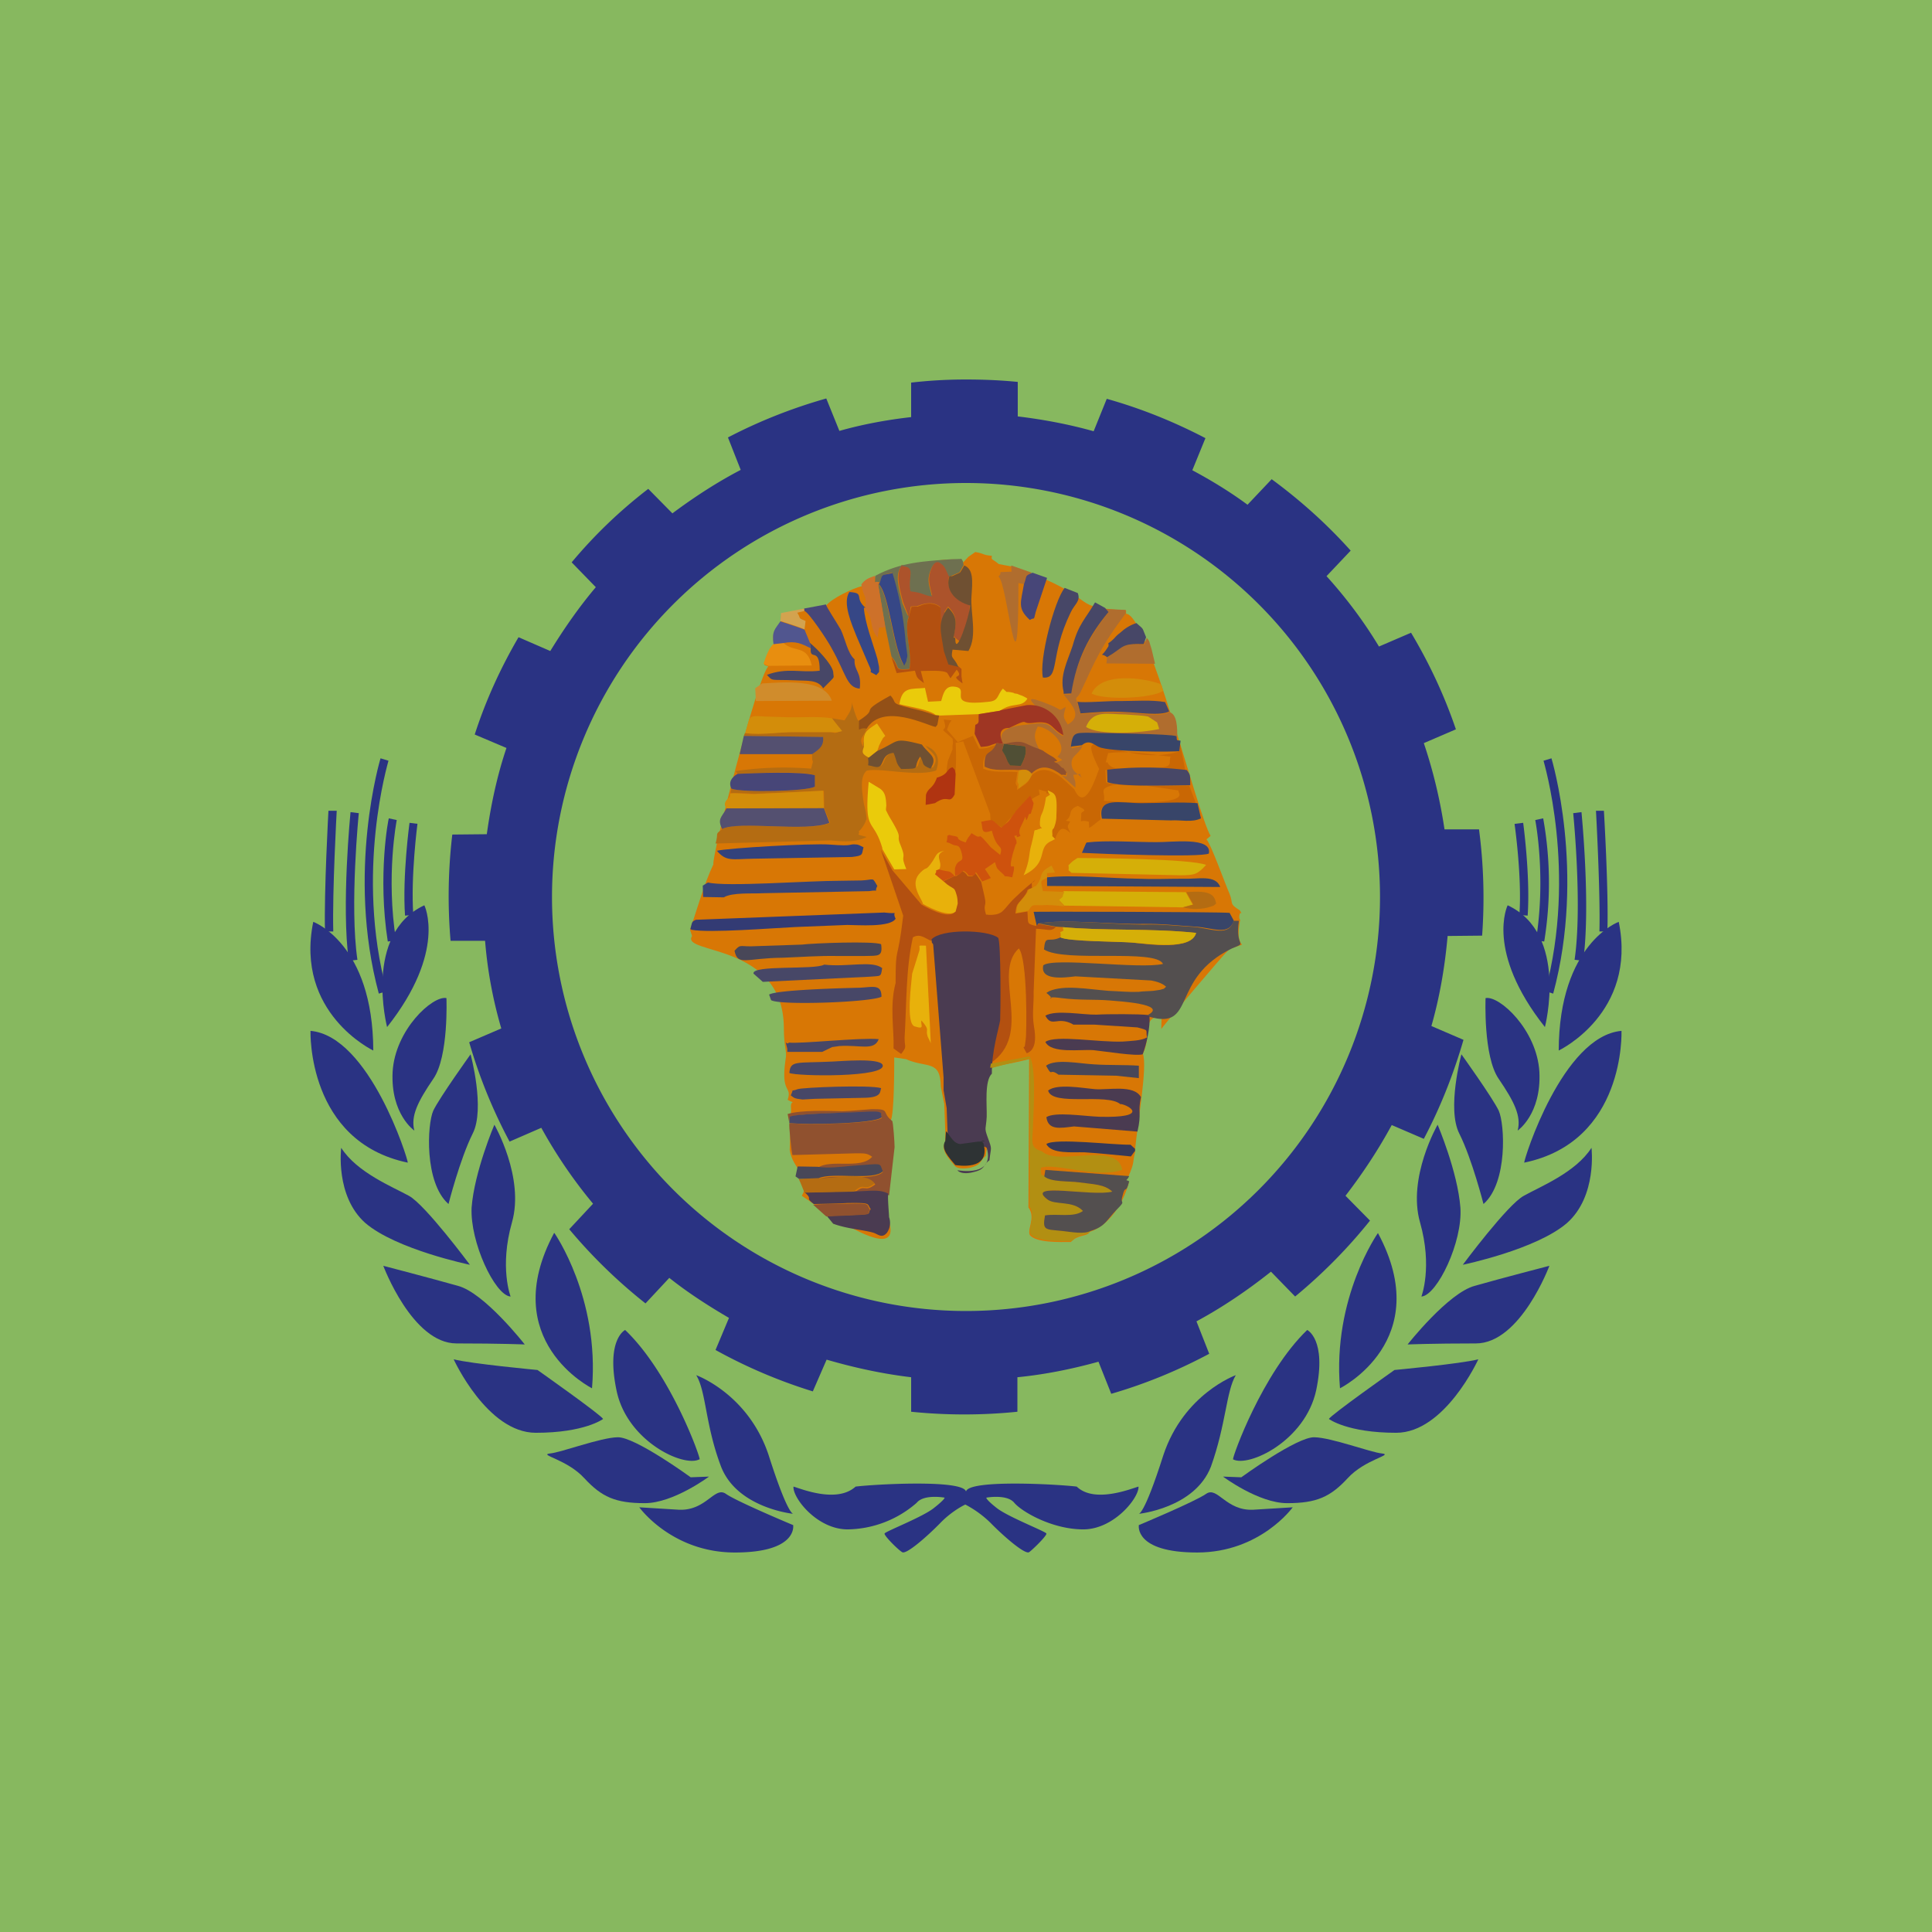 <!-- by TradingView --><svg width="56" height="56" viewBox="0 0 56 56" xmlns="http://www.w3.org/2000/svg"><path fill="#87B85F" d="M0 0h56v56H0z"/><path fill-rule="evenodd" d="M28 11c.5 0 1 .02 1.5.07v1c.75.09 1.49.23 2.2.43l.38-.94c1 .28 1.96.67 2.86 1.14l-.38.93c.56.3 1.1.63 1.6 1l.7-.74c.83.61 1.6 1.3 2.29 2.07l-.7.74c.57.63 1.08 1.31 1.52 2.04l.93-.4c.52.87.96 1.8 1.3 2.8l-.93.4c.27.8.47 1.63.6 2.5h1a15.15 15.15 0 0 1 .09 3.08l-1 .01c-.08.9-.23 1.77-.47 2.61l.93.4c-.29 1-.67 1.96-1.15 2.87l-.93-.4c-.39.72-.84 1.4-1.34 2.05l.71.72c-.64.8-1.37 1.54-2.17 2.2l-.7-.72c-.68.54-1.4 1.03-2.16 1.44l.37.94c-.9.48-1.84.87-2.84 1.16l-.37-.93c-.76.21-1.54.37-2.35.45v1a15.19 15.19 0 0 1-3.08 0v-1c-.84-.1-1.66-.28-2.45-.51l-.4.92a14.9 14.9 0 0 1-2.82-1.2l.39-.93c-.6-.35-1.19-.73-1.73-1.16l-.69.74a15.08 15.08 0 0 1-2.21-2.15l.69-.74a14.05 14.05 0 0 1-1.5-2.2l-.92.4a14.9 14.9 0 0 1-1.17-2.88l.93-.4c-.24-.82-.4-1.67-.47-2.54h-1a15.2 15.2 0 0 1 .05-3.08l1-.01c.12-.86.3-1.7.57-2.5l-.92-.39c.32-.99.75-1.93 1.27-2.82l.92.4c.4-.65.83-1.27 1.32-1.85l-.7-.72c.66-.79 1.4-1.5 2.22-2.13l.7.71c.63-.47 1.29-.9 1.98-1.26l-.37-.94c.9-.47 1.86-.85 2.85-1.13l.38.94c.67-.19 1.37-.32 2.08-.4v-1c.52-.06 1.05-.09 1.59-.09Zm0 3a12 12 0 0 1 0 24 12 12 0 0 1 0-24Z" fill="#2A3383"/><path d="M23 43.09c.19.05 1.25.5 1.8 0 .45-.06 3.1-.22 3.2.14.1-.36 2.75-.2 3.21-.14.52.5 1.6.05 1.79 0 .02.32-.71 1.24-1.6 1.24-.9 0-1.78-.51-2-.77-.21-.26-.81-.15-.81-.15s-.03.04.3.3c.33.26 1.42.68 1.44.74.02.06-.4.47-.5.54-.12.08-.76-.48-1.12-.85a3.08 3.08 0 0 0-.73-.53c-.15.07-.46.26-.72.53-.36.37-.99.93-1.11.85-.12-.07-.53-.48-.51-.54.02-.06 1.11-.48 1.43-.74.33-.26.31-.3.31-.3s-.6-.11-.81.15a3.1 3.1 0 0 1-2 .77c-.89 0-1.6-.92-1.57-1.24ZM20.18 39.86s1.51.54 2.1 2.32c.57 1.79.72 1.7.72 1.7s-1.63-.16-2.1-1.37c-.46-1.21-.43-2.18-.72-2.65ZM23 44.21s-1.63-.68-1.96-.91c-.33-.23-.57.5-1.37.46l-1.14-.07S19.47 45 21.3 45c1.83 0 1.69-.79 1.69-.79ZM20.28 42.3c.02-.07-.85-2.5-2.16-3.75 0 0-.56.27-.25 1.75.3 1.47 1.94 2.24 2.4 2Z" fill="#2A3383"/><path d="M20.02 42.82s-1.62-1.18-2.12-1.16c-.5.01-1.63.44-1.96.47-.34.04.5.17 1 .72.5.54.9.72 1.75.72.83 0 1.86-.77 1.86-.77l-.53.02ZM17.48 41.13c-.03-.1-1.9-1.42-1.9-1.42s-1.93-.18-2.43-.31c0 0 .97 2.13 2.38 2.13 1.42 0 1.95-.4 1.95-.4ZM15.21 38.97s-1.17-1.5-1.94-1.7c-.78-.22-2.16-.58-2.16-.58s.84 2.25 2.12 2.25c1.3 0 1.98.03 1.98.03ZM16.07 35.74s1.31 1.87 1.09 4.5c0 0-2.77-1.38-1.1-4.5ZM14.8 37.58s-.33-.85.04-2.15c.37-1.3-.51-2.83-.51-2.83s-.58 1.36-.66 2.4c-.05 1 .67 2.53 1.12 2.58ZM13.62 36.66s-1.3-1.75-1.77-2c-.47-.26-1.5-.67-1.96-1.39 0 0-.18 1.4.7 2.18.9.77 3.03 1.21 3.03 1.21ZM13 34.9s.33-1.3.7-2.04c.37-.72-.06-2.3-.06-2.3s-.89 1.24-1.08 1.63c-.18.4-.26 2.08.43 2.7ZM11.82 33.7c.01-.09-1.11-3.67-2.82-3.82 0 .02-.1 3.21 2.82 3.82ZM12.94 28.93s.07 1.69-.38 2.34c-.45.66-.66 1.08-.55 1.5 0 0-.69-.47-.63-1.7.07-1.22 1.16-2.22 1.56-2.14Z" fill="#2A3383"/><path d="M9.08 26.72s1.73.62 1.74 3.73c0 0-2.28-1.08-1.74-3.73ZM12.3 26.24s.66 1.33-1.08 3.53c0 0-.7-2.7 1.08-3.53Z" fill="#2A3383"/><path d="M11.26 22.05c0 .02-.98 3.23-.05 6.68l-.23.07c-.95-3.52.05-6.82.05-6.82l.23.07Z" fill="#2A3383"/><path d="M11.5 23.77s-.32 1.62-.02 3.49l-.24.03c-.3-1.92.02-3.57.03-3.57l.23.05ZM12.1 23.88s-.2 1.53-.12 2.64l-.24.02c-.08-1.15.13-2.69.13-2.69l.24.03ZM9.76 23.5s-.13 2.35-.1 3.5h-.24c-.03-1.15.1-3.5.1-3.5h.24ZM10.4 23.57s-.27 2.69-.04 4.25l-.25.03c-.22-1.6.05-4.3.05-4.31l.24.03ZM35.82 39.86s-1.51.54-2.1 2.32c-.57 1.79-.72 1.7-.72 1.7s1.63-.16 2.1-1.37c.44-1.23.44-2.18.72-2.65ZM33 44.21s1.63-.68 1.96-.91c.33-.23.57.5 1.37.46l1.14-.07S36.53 45 34.7 45c-1.83 0-1.69-.79-1.69-.79ZM35.74 42.3c-.02-.07.85-2.5 2.15-3.75 0 0 .57.27.26 1.75-.32 1.47-1.96 2.24-2.41 2Z" fill="#2A3383"/><path d="M35.98 42.82s1.62-1.18 2.12-1.16c.5.01 1.63.44 1.96.47.34.04-.5.17-1 .72-.5.54-.9.72-1.75.72-.83 0-1.86-.77-1.86-.77l.53.02ZM38.52 41.13c.03-.1 1.9-1.42 1.9-1.42s1.93-.18 2.43-.31c0 0-.97 2.13-2.38 2.13-1.42 0-1.95-.4-1.95-.4ZM40.8 38.97s1.18-1.5 1.95-1.7c.77-.22 2.16-.58 2.16-.58s-.84 2.25-2.13 2.25c-1.28 0-1.98.03-1.98.03ZM39.94 35.74s-1.32 1.87-1.1 4.5c0 0 2.78-1.38 1.1-4.5ZM41.2 37.58s.33-.85-.04-2.15c-.37-1.3.51-2.83.51-2.83s.58 1.36.66 2.4c.07 1-.67 2.53-1.12 2.58ZM42.4 36.66s1.3-1.75 1.77-2c.46-.26 1.5-.67 1.96-1.39 0 0 .17 1.4-.71 2.18-.89.77-3.02 1.21-3.02 1.21ZM43 34.9s-.33-1.3-.7-2.04c-.37-.72.06-2.3.06-2.3s.89 1.24 1.08 1.63c.18.4.26 2.08-.43 2.7ZM44.18 33.7c-.01-.09 1.11-3.67 2.82-3.82 0 .02.12 3.21-2.82 3.82ZM43.06 28.93s-.07 1.69.38 2.34c.45.66.66 1.08.55 1.5 0 0 .69-.47.63-1.7-.07-1.22-1.16-2.22-1.56-2.14Z" fill="#2A3383"/><path d="M46.92 26.72s-1.73.62-1.74 3.73c0 0 2.28-1.08 1.74-3.73ZM43.7 26.24s-.66 1.33 1.08 3.53c0 0 .7-2.7-1.08-3.53Z" fill="#2A3383"/><path d="M44.74 22.05c0 .02.98 3.23.05 6.68l.23.07c.95-3.52-.05-6.82-.05-6.82l-.23.07Z" fill="#2A3383"/><path d="M44.5 23.77s.32 1.62.02 3.49l.24.03a10.6 10.6 0 0 0-.03-3.57l-.23.05ZM43.9 23.88s.22 1.53.14 2.64l.24.02c.08-1.15-.13-2.69-.13-2.69l-.24.03ZM46.26 23.5s.13 2.35.1 3.5h.23c.04-1.15-.1-3.5-.1-3.5h-.23ZM45.6 23.57s.27 2.69.04 4.25l.25.03c.22-1.6-.05-4.3-.05-4.31l-.24.03Z" fill="#2A3383"/><path d="m23.31 17.65-.66.14-.02.22c-.16.26-.26.29-.2.68-.12.09-.22.37-.28.58l.12.05c-.3.24-1.67 5.61-1.59 5.73-.27.56-.47 1.3-.68 1.9l.06.18c-.35.54 2.63.18 2.66 2.64 0 .63.1.69.05.94-.15 1.02.2.75.06 1.17.29.15.06-.04.1.25l-.04 1.2c.07.55.66.8.35 1.33.03 0 3.08 2.31 2.5.65 0-.1-.04-.59 0-.68l.16-1.4c0-.11-.05-.73-.08-.76.1-.18.1-1.5.1-1.82l.34.05c.6.27 1 0 1.01.8l.1.5.03.82v.28c-.14.23.09.47.28.7.08.08.27.08.43.05.37-.09.27-.2.46-.34.05-.4.1-.29-.04-.66-.1-.3-.05-.23-.03-.59.06-1.58-.08-1.2 1.33-1.56l-.02 4.3c.22.3-.04.6.04.8.2.23.87.2 1.19.2.21-.23.48-.15.54-.29.6-.2 1-.88 1.14-1.44-.15-.07-.1.02-.02-.15.2-.46.12-.4.2-.72v-.07c.08-.84.36-2.4.23-2.78.28-.68-.05-1.04.54-1.1l-.01.38c.01-.05 1.8-2.15 1.86-2.2.18-.17.04-.08.22-.16l.21-.07.05-.02c-.14-.15-.1-.42-.06-.69.03-.06-.02.01-.02-.12.02-.24.13.03.02-.18-.33-.21-.18-.18-.3-.48-.14-.32-.55-1.47-.67-1.58l.12-.1c-.4-.68-1.8-6.41-2.45-6.44v-.1c-1.65-.08-.74-.26-2.72-1.06l-.6-.21-.37-.07c-.2-.17-.22-.1-.2-.24-.27-.02-.2-.06-.48-.11l-.2.14-.15.16c-.18-.29-2.19.23-2.54.42-.18.08-.3.12-.4.27-.26.06-.88.36-1.03.56l-.64.1Z" fill="#D87705"/><path d="M26.18 26.54c-.17 1.46-.22.78-.22 1.95-.18.68-.04 1.34-.06 1.9l.22.16c.18-.23.1-.17.1-.47.06-.96.03-1.96.24-2.91.22-.13.38.05.53.1.26-.3 1.55-.29 1.88-.05.1.12.01 2.1 0 2.23-.03.26-.24.89-.23 1.53l.03-.03.02-.12c1.31-.85.04-2.6.84-3.34.26.3.23 2.49.2 2.64l-.02.15c0 .15-.12-.05.05.25.29-.1.26-.5.21-.78-.06-.37 0-.66-.01-.99l.07-1.84c.37.01.41.1.58-.05l-.53-.09-.05.06c-.29-.07-.22-.07-.25-.42l-.35.06c.04-.3.04-.23.24-.48.2-.26.01-.17.24-.26-.01-.31-.01-.03.14-.31-.18.13-.5.4-.7.6-.33.3-.3.51-.77.48-.1-.33.03-.21-.04-.51l-.1-.44c-.3-.46-.13-.18-.27-.16-.21.01-.07-.03-.27-.15-.02.01-.1.1-.12.1-.14.1.03 0-.15.06l-.3.14.09.12c.3.21.33.44.24.78-.23.21-.95-.23-.95-.23l-.84-.99-.34-.6.65 1.91Z" fill="#B35010"/><path d="m30.1 26.77.52.09.14.01c1.24.12 2.58.03 3.91.17-.13.52-1.39.33-1.86.28-.36-.03-1.86-.03-2.07-.15-.36.17-.44-.1-.48.35.6.39 3.24-.03 3.45.42-.67.16-3.18-.2-3.47.04-.1.45.6.36.93.32l2.2.12c.32.06.4.16.43.18-.12.1.01.03-.17.09l-.2.03c-.1.01-.31.01-.43.03-.3.01-.58-.02-.87-.03-.62-.05-1.28-.18-1.72.01l-.08.05c.38.3-.2.06.43.15.56.07.94.03 1.42.07.2.02 1.7.1 1.09.42l.04.05c1.38.4.58-1.1 2.4-1.98.48-.2.08 0 .2-.8h-.16c-.12.47-.62.23-1.12.18-.5-.03-1-.09-1.5-.07-.83 0-2.31-.17-3.04-.03Z" fill="#534F4F"/><path d="m24.12 20.82.27.37c-.24.08-.16.05-.32.03h-1.04c-.5-.01-.92.08-1.44.03l-.03.08 2.3.03c0 .26-.12.35-.32.5-.01.36.07.04-.03.42a9.72 9.72 0 0 0-2.19.07l.06.08c.5-.02 1.82-.1 2.24.04v.33c-.23.14-2.12.18-2.42.06l-.04.23.01-.1c.24 0 .45 0 .68.02l2.03-.09.01.5.17.43c-.65.29-2.63-.07-3.12.18-.24.18-.1.08-.2.42l3.33-.09c.28.02.71.08 1.05-.1-.38-.1-.17-.05-.23-.17.03 0 .15-.15.2-.28.03-.1.04 0 .01-.24l-.01-.06-.05-.21c-.06-.4-.12-.78.08-.96.38-.1 1.5.2 2.05-.02.14-.39 0-.66-.39-.76.21.28.48.34.26.69-.3-.1-.17-.14-.3-.35-.25.36.06.33-.56.36-.16-.16-.12-.24-.22-.46-.45.04-.24.5-.57.39-.27-.1-.12.04-.17-.26-.2-.1-.18-.15-.13-.31-.15-.25-.02-.26.09-.53-.27-.08-.21.21-.21-.24l-.02.06c.05-.18-.01-.57-.24-.7-.02.38-.05.38-.23.67l-.36-.06Z" fill="#B46C12"/><path d="M32 23.2c.04-.25-.15-.32.21-.43.42-.12 1.51.08 1.94.14l.04.12c0 .34-2 .2-2.2.18Zm1.93-1.27c-.09.24.25.38-1.2.33-.16 0-.49.1-.63-.16-.03-.06-.1.18.02-.27.68-.08 1.2.04 1.81.1Zm-6.23-.4.22-.04.78 2.1.03.46c-.35.12-.26-.44.32-.06.39-.5 1.64-1.75 1.57-.36 0 .13-.03.22-.07.36-.02.04-.05.03-.05.15.02.2-.06.01.08.18.12-.3.2-.4.45-.17-.12-.25-.09-.18-.01-.34l-.13-.02c.23-.16.03-.31.35-.43.37.18.08.12.1.25 0 .33-.08.12.22.21l.01.18c.16-.1.19-.15.34-.25-.12-.66.56-.45 1.13-.45.52 0 1.12-.03 1.63 0l-.2-.53c-.46 0-2.05.05-2.41-.09l-.02-.36a9.89 9.89 0 0 1 2.32.02l-.17-.85-.04.3c-1.7.49-3.08-1.08-2.29.5-.08.17-.4 1.3-.72.59l-.38-.35c-.27-.2-.58-.34-.88-.03-.09.24-.2.24-.4.4 0-.35.02.02-.04-.2l.05-.32c-.35-.03-.7.03-.99-.1-.03-.54.19-.27.35-.68-.22.06-.16.09-.47.1l-.18-.37-.44.18-.31-.36c.06-.17.06-.17.13-.27l-.28-.03c.1.33.06.27-.02.36l.29.24c.03.18 0 .15 0 .21v.1c-.39.91.23 1.88.13-.24Z" fill="#C96704"/><path d="M27 27.23c.02.2.02.04.05.16l.3 3.84v.37l.09.52.03.82c.14.13.23.36.44.38l.53-.08c.45 0-.05-.08.16.03.25.86-.82.65-.85.65.08.1.28.1.44.06.4-.09.28-.2.49-.35.04-.4.09-.28-.05-.66-.11-.3-.05-.23-.03-.6.01-.33-.07-1.04.15-1.25-.01-.65.2-1.29.24-1.55.01-.13.03-2.27-.06-2.39-.32-.24-1.66-.26-1.93.05Z" fill="#4A3B51"/><path d="m25.45 18.48.1.48c.22.2.23.55.14.84-.3.13-.22.07-.57 0-.1.33-.2.31-.46.43-.01 0 .2.8.25.65.62-.4-.1-.17.92-.74.2.23-.05.21.56.36.3.08.47.1.72.21-.2-.16-.77-.24-1.07-.34.08-.5.32-.42.74-.47.21.98.55-.06.82-.04.59.04-.35.6 1.04.43.73-.09 1.59-.61.32.27l.74-.13c.01-.02.05-.06.06-.05.02.02.06-.06.1-.09.05-.07.02 0 .08-.12.6.12-.21-.04.47.23.38.15.21.18.44.04-.06.32-.1.27.06.51.44-.27.08-.6-.12-.87v-.06l-.27-.18c-.84-.25-.44-.13-.34-1.38-.36.1-.04-.01-.34.23l-.03.63c-.1.18-.26.13-.47.1-.08-.36.07-.48-.17-.69l-.17.24.02.23-.23.13-.04.35c.1.3.04.48-.38.5-.56.04-.42 0-.55-.41-.42-.32.08-.1-.16-.4l-.18.25c-.46.24-.35.24-.38.42l-.03.1c-.3-.09-.15-.12-.36-.4-.2-.17-.19-.14-.26-.36l-.53.07-.15-.46-.18-.87-.19.01.05.35Z" fill="#D87705"/><path d="m22.88 32.55.01-.15c0-.13 1.74-.14 2.1-.16.7-.04.52.05.57.16-.17.18-2.29.22-2.68.15Zm-.05-.26.05.27c-.02.05.06.83.09.92l1.8-.05c.29 0 .36-.01.51.1-.34.38-1.2.05-1.58.32.31.03.68-.01 1-.03.93-.06.78-.1.89.15-.26.29-1.46.03-1.86.21.43.03 1.37-.2 1.64.15-.33.26-.28-.04-.6.24.38 0 .71-.07 1 .08l.16-1.4c0-.12-.04-.73-.07-.76-.33-.25-.02-.35-.6-.34-.28.02-.55.05-.84.06-.42-.01-1.2-.04-1.59.08Z" fill="#90512F"/><path d="m28.72 30.83-.02.12.1-.01 1.05-.27-.01 4.3c.2.3-.05.6.03.8.2.23.87.2 1.2.2.2-.23.47-.15.54-.29-.19.08-.55.02-.82 0-.5-.06-.58-.01-.5-.45.35-.04.83.08 1.1-.13-.3-.33-.81-.17-1.06-.35-.58-.5 1.34-.06 1.91-.2-.23-.22-.54-.22-.97-.28-.28-.04-.8 0-1-.18-.07-.09-.09.1-.1-.24.42-.16 1.6.32 2.36.06-.15-.85-1.86-.09-2.33-.54-.36-.1-.27-.28-.26-.7.02-.56.1-1.76-.1-2.05l-1.12.21Z" fill="#B28F12"/><path d="M30.83 20.13c.2.27.58.61.12.87-.15-.24-.13-.21-.06-.51-.24.13-.07.1-.43-.05-1.46-.6.31.5.36.9-.4-.2-.29-.43-.86-.36-.36.05-1.16.05-.88.62.65-.15.53-.03 1.06.15-.15-.28-.2-.43-.06-.69.33.01.94.56.57.87l.14.1-.12.05c-.2.06-.06.02.06.14.16.18.03-.06.2.2-.04.14.02.07-.14.07l.38.34c.01-.27-.02-.16-.06-.37.33-.03.12-.08.25.09-.13-.14-.28-.17-.3-.4-.01-.26.18-.25.32-.53l-.32.07c.05-.42.1-.42.5-.4.42 0 2.42.03 2.56.1.01-.29 0-.7-.23-.75-.23.15-.94.03-1.26.01-.51-.01-.78 0-1.31.05l-.1-.35c-.07-.2 0-.04.14-.37.37-.79.53-1.22 1.27-2.2v-.1l-.62-.03.1.12c-.55.7-.9 1.37-1.08 2.36h-.2Z" fill="#B06D2E"/><path d="M30.27 34.1c.2.17.72.13 1 .17.41.06.74.05.97.27-.59.15-2.51-.28-1.9.21.22.2.75.03 1.05.35-.27.2-.75.07-1.1.13-.08.44 0 .4.5.45.27.03.63.1.82 0 .43-.13.45-.3.75-.61.3-.3.1-.15.17-.38.09-.39.1-.04.2-.45-.14-.07-.08.02 0-.15l-2.43-.18-.03.18Z" fill="#534F4F"/><path d="M29.99 23.3c-.05.27-.03.09-.08.3-.01.01-.06 0-.06.03-.09.33-.04.04-.12.04l.03-.01c-.12.31-.27.4-.15.58-.23.1 0-.04-.18 0l.06.14c.01.18.01 0-.03.15-.03.07-.08.2-.08.25-.18.72.17-.01-.01.66-.4-.09-.06.08-.35-.16-.14-.12-.1-.1-.15-.27l-.29.2.17.25-.25.1.1.44c.07.31-.06.18.04.51.45.04.44-.17.77-.48.2-.2.52-.47.7-.6-.15.27-.15 0-.14.31l.08-.07c.24-.29.03-.38.47-.6l.09.2.47.02c-.14-.12-.06-.01-.08-.2.17-.17.14-.11.26-.22l-.64-.01c-.15-.24-.1-.17-.09-.5-.48.21-.06.63-.82 1 .19-.4.16-.6.22-.82.18-.64.03-.42.22-.5 0 0 .03 0 .05-.02 0-.02.03 0 .04-.02-.01-.03-.09 0-.04-.25.03-.21.07-.12.16-.65-.13-.27.19-.06-.25-.22.04.31.1.28-.12.42Z" fill="#D87705"/><path d="M28.75 24.08c.15.6.34.37.24.7l-.27-.22c-.41-.48-.25-.26-.41-.32l-.15-.09c-.03.05-.12.15-.12.17l-.02.03-.01.03-.02.04c-.4-.13-.06-.15-.4-.2-.13-.04-.07 0-.13 0 0 .32-.12.11.15.26.12.06.2-.04.27.27.07.3-.12.1-.2.42v.17c0-.02.02.04 0 .06-.2-.21-.13-.1-.46-.2-.2.06-.03.02-.14.15l.37.3-.1-.12.3-.13.16-.06s.1-.1.12-.1c.2.11.06.16.27.14.15-.01-.03-.3.27.17l.25-.1-.17-.26.29-.2c.06.18.03.15.15.27.29.24-.05.08.35.17.18-.68-.17.06.01-.66l.08-.26c.06-.15.04.03.03-.15l-.06-.13c.18-.05-.05.1.18 0-.1-.18.04-.27.15-.59l-.03.02c.06 0 .01.28.12-.05 0-.03.05-.01.06-.03.05-.2.03-.03.08-.3l-.1-.22-.4.43c-.02.02-.03.03-.03.05l-.1.13c-.14.23-.14.14-.3.32-.31-.21-.15-.27-.59-.17.06.18-.03.38.3.26Z" fill="#CE520D"/><path d="m30.05 26.83.04-.06c.71-.14 2.21.03 3.06.01.5-.01 1 .05 1.5.08s.98.28 1.11-.18l-.12-.22c-.3-.03-5.64-.04-5.68-.03l.09.4Z" fill="#384569"/><path d="M32.48 32c.24.03.88.41-.62.37-.47-.02-1.27-.15-1.53.01.05.39.4.32.8.27l1.84.15c.13-.57 0-.52.1-1-.2-.37-.95-.2-1.33-.23-.36-.03-1.1-.17-1.36.04.12.47 1.72.06 2.1.4ZM31.1 29.7h.63l1.24.08c.37.1.22.06.28.29-.18.1-.47.1-.7.12-.7.03-1.94-.2-2.25.01.17.35 1.03.21 1.4.24.3.03 1.22.18 1.42.12.12-.3.22-.8.2-1.1l-.05-.04c-.23-.03-1.18-.03-1.48-.01-.41.01-1.18-.15-1.49.03.19.36.34 0 .8.25Z" fill="#4A3B51"/><path d="M20.17 26.66c-.13.06-.1.06-.16.27l.04.02c.5.1 2.36-.05 3.01-.08l1.5-.06c.29 0 1.24.08 1.4-.18-.13-.26.17-.12-.33-.18l-5.46.21Z" fill="#333B74"/><path d="M25.12 21.12c-.1.27-.24.27-.1.53 0-.43.02-.44.38-.68l.14.21c.06.09.03.07.1.15-.11.14-.02 0-.11.17-.13.22-.03 0-.11.27.67-.29.44-.41 1.32-.18.39.1.54.36.39.76.2.02.21-.1.36-.34l.12-.29v-.1c0-.06.03-.03 0-.21l-.28-.25c.07-.09.1-.03.01-.36l.29.03.22.11.28-.1c.13.11.1-.19.12.19.15-.06.09-.1.1-.32l-1.12.05-.04.27c0-.02-.03.04-.05.06-.24-.05-1.52-.74-2.02.03Z" fill="#D87705"/><path d="m26.34 17.9.06-.32c.3-.03.05.03.32-.06.21-.06.38-.05.53.07l.03.62c.35-.44-.1.39.06-.12.17-.56-.1-.17.14-.51.28.27.24.5.16.87l.05.03c0 .01.16.18.38.18l.04-1.14c-.45-.12-.72-.48-.59-.84-.09-.14-.12-.29-.21-.36-.12-.11-.23-.05-.3.13-.15.36-.05.53.01.81-.28-.06-.2-.12-.62-.15-.09-.43.2-.72-.27-.73-.17.28-.06.67.05 1.08l.13.33c0 .06.02.09.03.1Z" fill="#AC532B"/><path d="M23.59 34.9c.33-.01.65-.01.97-.03.72-.01.56.02.68.18-.14.14.15.14-.6.17-.23.01-.46.01-.67.03l.18.22c.4.15.9.18 1.16.26.14.04.25.18.4 0a.5.5 0 0 0 .06-.45c0-.1-.05-.59-.02-.68-.28-.15-.6-.06-1-.07l-1.43.03-.02-.02c.3.26 0 .14.29.36Z" fill="#4A3B51"/><path d="m27.13 20.73.12.01 1.12-.04.62-.1c.36-.26.62-.07.79-.35-.02-.02-.17-.1-.2-.1l-.1-.04-.07-.01-.04-.02c-.3-.07-.1.05-.3-.12-.17.18-.11.35-.4.38-1.39.16-.45-.4-1.04-.44-.24-.01-.29.21-.35.42l-.38.02-.09-.4c-.42.04-.66-.04-.74.47.29.08.86.15 1.06.32Z" fill="#EACB0B"/><path d="M27.57 16.21c-.82.06-1.47.09-2.2.48-.01.36-.03.1.13.2.1-.27.03-.2.36-.29.23.77.3 1.23.38 2l.04.37c0 .1-.01.1-.03.18l-.06.12c-.32-.48-.42-2.07-.74-2.35l.21 1.24.18.87c.28.32.03.4.52.36.1-.45-.17-1.15-.02-1.51l-.04-.06-.14-.33c-.1-.42-.23-.8-.04-1.08.46.01.18.3.27.73.4.05.33.1.62.15-.06-.3-.17-.45-.02-.8.08-.2.18-.25.3-.14.11.07.14.22.22.36l.07-.02.23-.1.12-.21-.02-.11-.04-.07-.3.01Z" fill="#6E7050"/><path d="M21.06 23.43c-.15.27-.27.3-.13.6.48-.25 2.46.1 3.11-.18l-.16-.43-2.82.01Z" fill="#545070"/><path d="m31.05 25.3 3.16.07c.43 0 .5-.03.75-.3-.44-.18-3.28-.2-3.73-.2-.14.1-.1.05-.26.21.03.2-.05.1.08.21Z" fill="#D5AF08"/><path d="m20.38 26 .6.01c.25-.15.84-.1 1.13-.12l3.08-.06c.35-.06.12.08.24-.15-.16-.27-.07-.18-.45-.16l-.65.01c-.92 0-3.28.18-3.81.05l-.15.09.01.33Z" fill="#384577"/><path d="m30.85 26.25 3.43.05.29-.08-.2-.36-3.54-.03c-.12.27.06.05-.15.24l.17.18Z" fill="#D5AF08"/><path d="m23.24 27.38-1.48.05c-.33 0-.3-.06-.47.13.1.45.32.21 1.4.2.54-.02 1.04-.06 1.58-.05h.79c.4-.01.53.03.48-.34-.2-.1-2-.03-2.3.01Z" fill="#484758"/><path d="m28.99 20.6-.62.1c-.02.21.04.25-.1.31l-.02.26.18.38c.3-.02.24-.05.47-.11l.2.02-.02.01c-.24-.5.15-.47.17-.47l.15-.07c.44-.21.18-.03.56-.08.57-.07.47.15.86.36a.98.98 0 0 0-1.07-.87l-.76.15Z" fill="#9F3623"/><path d="M30.74 27.17c.2.12 1.71.12 2.07.15.46.03 1.73.24 1.86-.28-1.33-.14-2.66-.05-3.91-.17.12 0 .01-.01.07.1-.18.11-.06-.05-.09.2Z" fill="#D5AF08"/><path d="M20.78 24.66c.27.32.44.24 1.06.23l2.85-.05c.35-.04.28-.07.34-.28l-.12-.06-.06-.02c-.3-.03-.04.06-.8 0-.54-.04-2.94.1-3.27.18Z" fill="#33427C"/><path d="m31.94 23.73 2 .05c.28-.02.61.07.87-.06l-.1-.44c-.52-.04-1.1 0-1.64 0-.59 0-1.27-.2-1.13.45Z" fill="#384569"/><path d="M26.34 17.9c-.15.35.12 1.06.02 1.5-.49.04-.26-.04-.52-.35l.15.46.53-.07c.06.22.05.2.26.36l-.09-.35c.15 0 .67-.04.77.06l.03.05.06.1.18-.25c.25.3-.27.09.17.4l-.03-.2v-.22l-.08-.07-.28-.08c-.14-.4-.12-.7-.22-1.02l-.03-.61c-.15-.12-.31-.14-.52-.08-.28.1-.02.03-.32.06l-.08.3Z" fill="#B35010"/><path d="m21.84 28.22.27.24 3.1-.15c.33-.03.32.02.36-.25-.3-.23-1-.02-1.68-.1-.27.16-2.1 0-2.05.26Z" fill="#474767"/><path d="M31.36 21.6c.21-.18.35-.01.49.05.31.15 2.24.15 2.33.12l.04-.3c-.13-.02-.1.01-.12-.13-.14-.07-2.13-.09-2.56-.1-.39 0-.45 0-.5.4l.32-.04Z" fill="#384569"/><path d="m31.5 24.42-.02.02-.12.28c.55.03 3.44.14 3.68.02.1-.5-1.1-.32-1.54-.33-.6 0-1.44-.06-2 .01Z" fill="#384577"/><path d="m25.57 24.6.35.6.35-.01c-.2-.48.03-.21-.17-.7-.14-.34.1-.11-.27-.73a2.7 2.7 0 0 1-.15-.28v-.03l.01-.1c-.01-.3-.06-.4-.18-.49l-.33-.2c-.14 1.55.13 1 .4 1.94Z" fill="#EACB0B"/><path d="M21.16 23.09c-.1.09-.22.2-.1.34l2.82-.01-.02-.5-2.02.1c-.23 0-.44-.04-.68-.02v.09Z" fill="#D38D0A"/><path d="M30.35 25.43v.25l5.02.03c-.14-.37-.65-.22-1.09-.24-.44 0-.86.02-1.28 0-.84-.01-1.85-.12-2.65-.04Z" fill="#384569"/><path d="M27.52 16.7c-.13.37.14.73.6.85-.02.32-.43 1.54-.43.96 0-.03-.03-.03-.05-.03.08-.4.12-.6-.16-.87-.32.43-.21.68-.12 1.27l.13.38.29.07c-.15-.33-.23-.2-.17-.5l.46.04c.27-.45.05-1.1.09-1.6.03-.43.06-.77-.21-.88-.02.03-.11.2-.13.21l-.22.1h-.08Z" fill="#6F5032"/><path d="M21.2 22.86c.3.12 2.2.08 2.42-.06v-.33c-.42-.12-1.74-.06-2.24-.04-.18.1-.27.25-.18.43Z" fill="#474678"/><path d="m21.7 20.9-.1.35c.54.06.95-.03 1.45-.03h1.04c.15 0 .07.03.32-.03l-.3-.37c-.34-.06-.9-.02-1.28-.03l-.65-.02c-.22-.01-.43-.06-.48.12Z" fill="#D38D0A"/><path d="m23.3 17.64.02.07c.13.05.66.84.78 1.07.43.76.44 1.15.82 1.18.06-.5-.17-.5-.15-.85-.2-.17-.27-.59-.4-.86-.1-.18-.42-.66-.43-.73l-.64.12Z" fill="#474678"/><path d="M21.44 21.86h2.1c.22-.15.34-.24.32-.5l-2.3-.03-.12.53Z" fill="#545070"/><path d="m22.29 28.82.06.17c.26.16 2.92.06 3.2-.1 0-.37-.24-.28-.63-.26-.47.01-2.42.06-2.63.2ZM34.5 22.76c0-.32 0-.3-.1-.44a9.88 9.88 0 0 0-2.31-.01l.01.36c.35.15 1.94.09 2.4.09Z" fill="#474767"/><path d="M26.75 26.2s.73.43.95.22l.06-.23c0-.06-.01-.18-.03-.24-.07-.24-.06-.16-.27-.31l-.36-.3c.1-.14-.06-.08.13-.15.11-.23-.18-.4.14-.53-.23.05-.21.1-.33.29-.23.34-.15.13-.36.34-.34.33.03.74.07.9ZM26.7 29.57c.28.32.11.24.19.48.01.03.09.17.09.2l-.14-2.84c-.3-.01-.14-.01-.2.17l-.2.64c-.02.27-.19 1.44.07 1.53.32.1.16-.04.2-.18Z" fill="#E8B10B"/><path d="m31.24 17.19-.38-.15c-.3.37-.75 2.1-.63 2.6.5.04.18-.6.8-1.88.12-.26.3-.33.21-.57Z" fill="#474767"/><path d="m29.1 21.56.61.07c.08.17-.04.42-.12.57l-.31-.01c-.08-.12-.08-.14-.14-.27-.1-.23-.1-.08-.05-.36Zm-.04.01.02-.01-.2-.02c-.16.4-.36.14-.34.68.28.15.63.07.98.1.21-.03.27-.01.38.1.3-.3.6-.16.87.04.17-.02.1.07.14-.08-.18-.25-.03-.01-.2-.2-.12-.13-.25-.07-.06-.13-.13-.13-.13-.1-.3-.21-.15-.09-.05-.06-.23-.13-.51-.17-.39-.29-1.06-.14Z" fill="#90512F"/><path d="M30.83 20.05v.06l.22-.01c.16-1 .51-1.67 1.08-2.36l-.1-.12-.29-.16c-.29.5-.47.61-.65 1.26-.15.45-.38.87-.26 1.33Z" fill="#474767"/><path d="m29.52 16.9.16.03c.1-.25 0-.22.23-.33l-.6-.21.01.18c-.54.03-.2-.03-.38.14.27.18.58 4.02.58.2Z" fill="#B06D2E"/><path d="m21.91 20.32 2.2-.01c-.22-.66-1.43-.53-2.02-.5l-.2.14.02.37Z" fill="#D08C2C"/><path d="m25.42 21.77-.26.2c.05.3-.1.17.17.25.35.1.14-.35.57-.4.1.23.06.3.22.47.63-.01.31 0 .55-.36.14.21 0 .23.3.35.23-.35-.04-.4-.25-.7-.86-.22-.63-.1-1.3.19Z" fill="#6F5032"/><path d="M22.88 31.1c.2.1 2.87.14 2.7-.24-.11-.2-1.19-.1-1.46-.09-1.04.05-1.21-.04-1.24.33Z" fill="#474767"/><path d="M31.48 21.07c.38.26 1.65.17 2.12.06l-.04-.13-.02-.06-.26-.17c-.2-.04-.43-.04-.65-.06-.51 0-.95-.15-1.15.36Z" fill="#D5AF08"/><path d="M33.72 20.02c-.07-.18 0-.1-.1-.2-.49-.17-1.68-.35-1.98.28.33.2 1.78.15 2.08-.08Z" fill="#D38D0A"/><path d="M24.9 20.88c0 .45-.05.18.22.24.48-.77 1.77-.08 2-.05l.05-.06.05-.27-.12-.01c-.26-.1-.44-.14-.73-.21-.6-.15-.35-.14-.56-.36-1 .55-.28.31-.9.72Z" fill="#935017"/><path d="M30.32 23.1c-.08.53-.14.44-.17.65-.03.25.03.22.05.25-.02.02-.05 0-.05.02l-.04.01c-.2.1-.06-.13-.23.51-.06.23-.03.42-.21.83.77-.38.35-.8.82-1l.09-.05c-.14-.17-.06.01-.08-.18-.01-.12.03-.1.05-.15a.9.9 0 0 0 .07-.36c.03-.63-.03-.62-.25-.72.04.18.15.07-.05.2Z" fill="#E8B10B"/><path d="M25.04 17.62h.05c-.35-.3 0-.43-.47-.46-.21.31.07.94.21 1.29l.36.84c.15.3-.1.1.21.28.1-.13.08-.03.08-.24l-.05-.24c-.13-.45-.36-1.03-.39-1.47Z" fill="#364786"/><path d="m30.68 31.15 1.67.03.66.07v-.36c-.42-.03-.9-.01-1.31-.04-.41-.02-1.1-.17-1.38.04.2.36.08.05.36.26Z" fill="#484758"/><path d="m25.5 16.89-.03.04c.31.29.42 1.88.74 2.36l.06-.12c.01-.1.03-.1.03-.18l-.05-.38a9.29 9.29 0 0 0-.38-2c-.34.08-.28 0-.37.28Z" fill="#364786"/><path d="m31.23 20.34.09.34c.51-.04.8-.07 1.31-.04.32.01 1.02.12 1.26-.02l-.12-.27c-.4-.07-.85-.03-1.27-.03-.34-.01-1.08.06-1.27.02ZM22.92 31.75c.1.07.08.09.34.12l.36-.02 1.44-.03c.51-.01.44-.18.48-.28-.33-.1-2.28-.02-2.42.03-.23.09-.09-.05-.2.18Z" fill="#474767"/><path d="m23.32 34.57 1.43-.03c.32-.3.28.02.6-.24-.26-.36-1.19-.13-1.64-.15l-.56.02c.08.16.1.24.17.4Z" fill="#B46C12"/><path d="M23.5 18.8c-.03.37.26-.07.26.64-.55.07-.93-.1-1.53.12.18.2.1.13.83.16.32.02.64-.03.8.23l.18-.18c.17-.18.12-.1.11-.3-.05-.24-.48-.68-.68-.84l.03.16Z" fill="#474767"/><path d="M32.9 33.37v-.07l-.13-.12c-.5.01-2.18-.2-2.44-.02.14.3.78.23 1.1.24.5.03.9.08 1.35.12l.11-.15Z" fill="#363958"/><path d="M22.88 32.55c.4.06 2.51.03 2.68-.17-.05-.1.13-.2-.58-.15-.35.02-2.09.05-2.09.15l-.01.17Z" fill="#474767"/><path d="m23.06 34.1.1.07.57-.02c.4-.18 1.6.08 1.86-.2-.11-.26.03-.22-.88-.16-.33.03-.7.08-1.01.03l-.58-.01-.06.28Z" fill="#484758"/><path d="M27.4 33.07c-.14.23.1.47.29.7.03 0 1.06.2.81-.65-.2-.1.3-.03-.15-.03l-.51.07c-.21-.01-.29-.24-.42-.37l-.02.28Z" fill="#2E3334"/><path d="M29.94 25.73c-.23.09-.04 0-.24.25-.2.26-.21.18-.24.48l.35-.06c.12-.2.1-.16.39-.16.18-.02.45.01.65.03l-.15-.18c.2-.2.03.03.15-.24l-.62-.02c-.06-.31-.1-.28.12-.39v-.13l.23-.02-.1-.2c-.43.22-.2.3-.46.6 0-.02-.06.02-.08.04Z" fill="#D38D0A"/><path d="m22.26 19.3 1.27-.01c-.14-.62-.51-.36-.83-.66l-.27.03c-.13.09-.23.37-.3.58l.13.06Z" fill="#E88E0F"/><path d="M24.97 16.95c.06.39.15.25.12.67h-.05c.32.3.12.54.4.86l.04-.29.18-.01-.21-1.25.03-.04c-.15-.1-.14.15-.12-.2-.17.06-.29.1-.4.26Z" fill="#CD712A"/><path d="m32.09 19.05-.02.18 1.41.01-.1-.42c-.07-.2-.04-.22-.14-.33l-.08.2c-.7-.05-.56.06-1.07.36Z" fill="#B06D2E"/><path d="M29.68 16.93c-.09.54-.2.7.17 1.04.15-.1.1.06.17-.23l.33-.99-.42-.15c-.25.1-.15.08-.25.33Z" fill="#474678"/><path d="M22.82 30.4v.09h1.01l.29-.14.21-.03c.6-.04 1.01.15 1.14-.2-.55-.05-2.26.14-2.6.1-.1.1-.13-.18-.05.18Z" fill="#474767"/><path d="M27.16 22.53c-.12.35-.26.29-.32.51l-.01.29.27-.05c.4-.28.4.06.57-.25l.03-.59c-.03-.16 0-.1-.09-.2-.18.04-.1.2-.45.3Z" fill="#B03411"/><path d="M32.13 18.73c-.24.4-.25.15-.04.32.51-.3.38-.4 1.06-.38l.07-.2c-.13-.3-.04-.2-.28-.41-.19.06-.34.16-.47.28-.08.06-.12.1-.18.17-.25.24-.14.04-.16.22Z" fill="#474767"/><path d="m22.43 18.67.27-.03c.38-.07.53.02.8.15l-.02-.15-.16-.39c-.23-.09-.47-.16-.7-.24-.16.24-.25.27-.2.66Z" fill="#51568F"/><path d="m23.95 35.26.67-.03c.77-.03.47-.03.6-.16-.12-.17.05-.2-.68-.18-.33.01-.63 0-.97.03l.38.34Z" fill="#90512F"/><path d="M25.04 21.65c-.06.16-.06.2.14.31l.25-.2c.1-.27-.01-.02.11-.27.1-.16 0-.04.12-.16l-.1-.15-.14-.21c-.36.24-.4.25-.38.68Z" fill="#E8B10B"/><path d="M29.1 21.55c-.07.29-.07.14.04.37.06.13.05.15.14.27l.31.01c.08-.15.2-.4.12-.57l-.62-.07Z" fill="#504F35"/><path d="m34.39 25.86.2.36-.3.08c.25.07.58.06.8-.02.11-.03.1-.04.16-.09-.05-.25-.15-.39-.86-.33Z" fill="#B46C12"/><path d="M22.62 18c.23.07.47.15.7.24l.03-.24c-.24-.1-.12-.05-.24-.24l.2-.05v-.07l-.67.13-.02.23Z" fill="#D3A34F"/><path d="M29.91 22.44c-.1-.13-.17-.15-.38-.1l-.04.31c.06.21.04-.16.03.21.2-.16.29-.18.4-.42Z" fill="#D38D0A"/></svg>